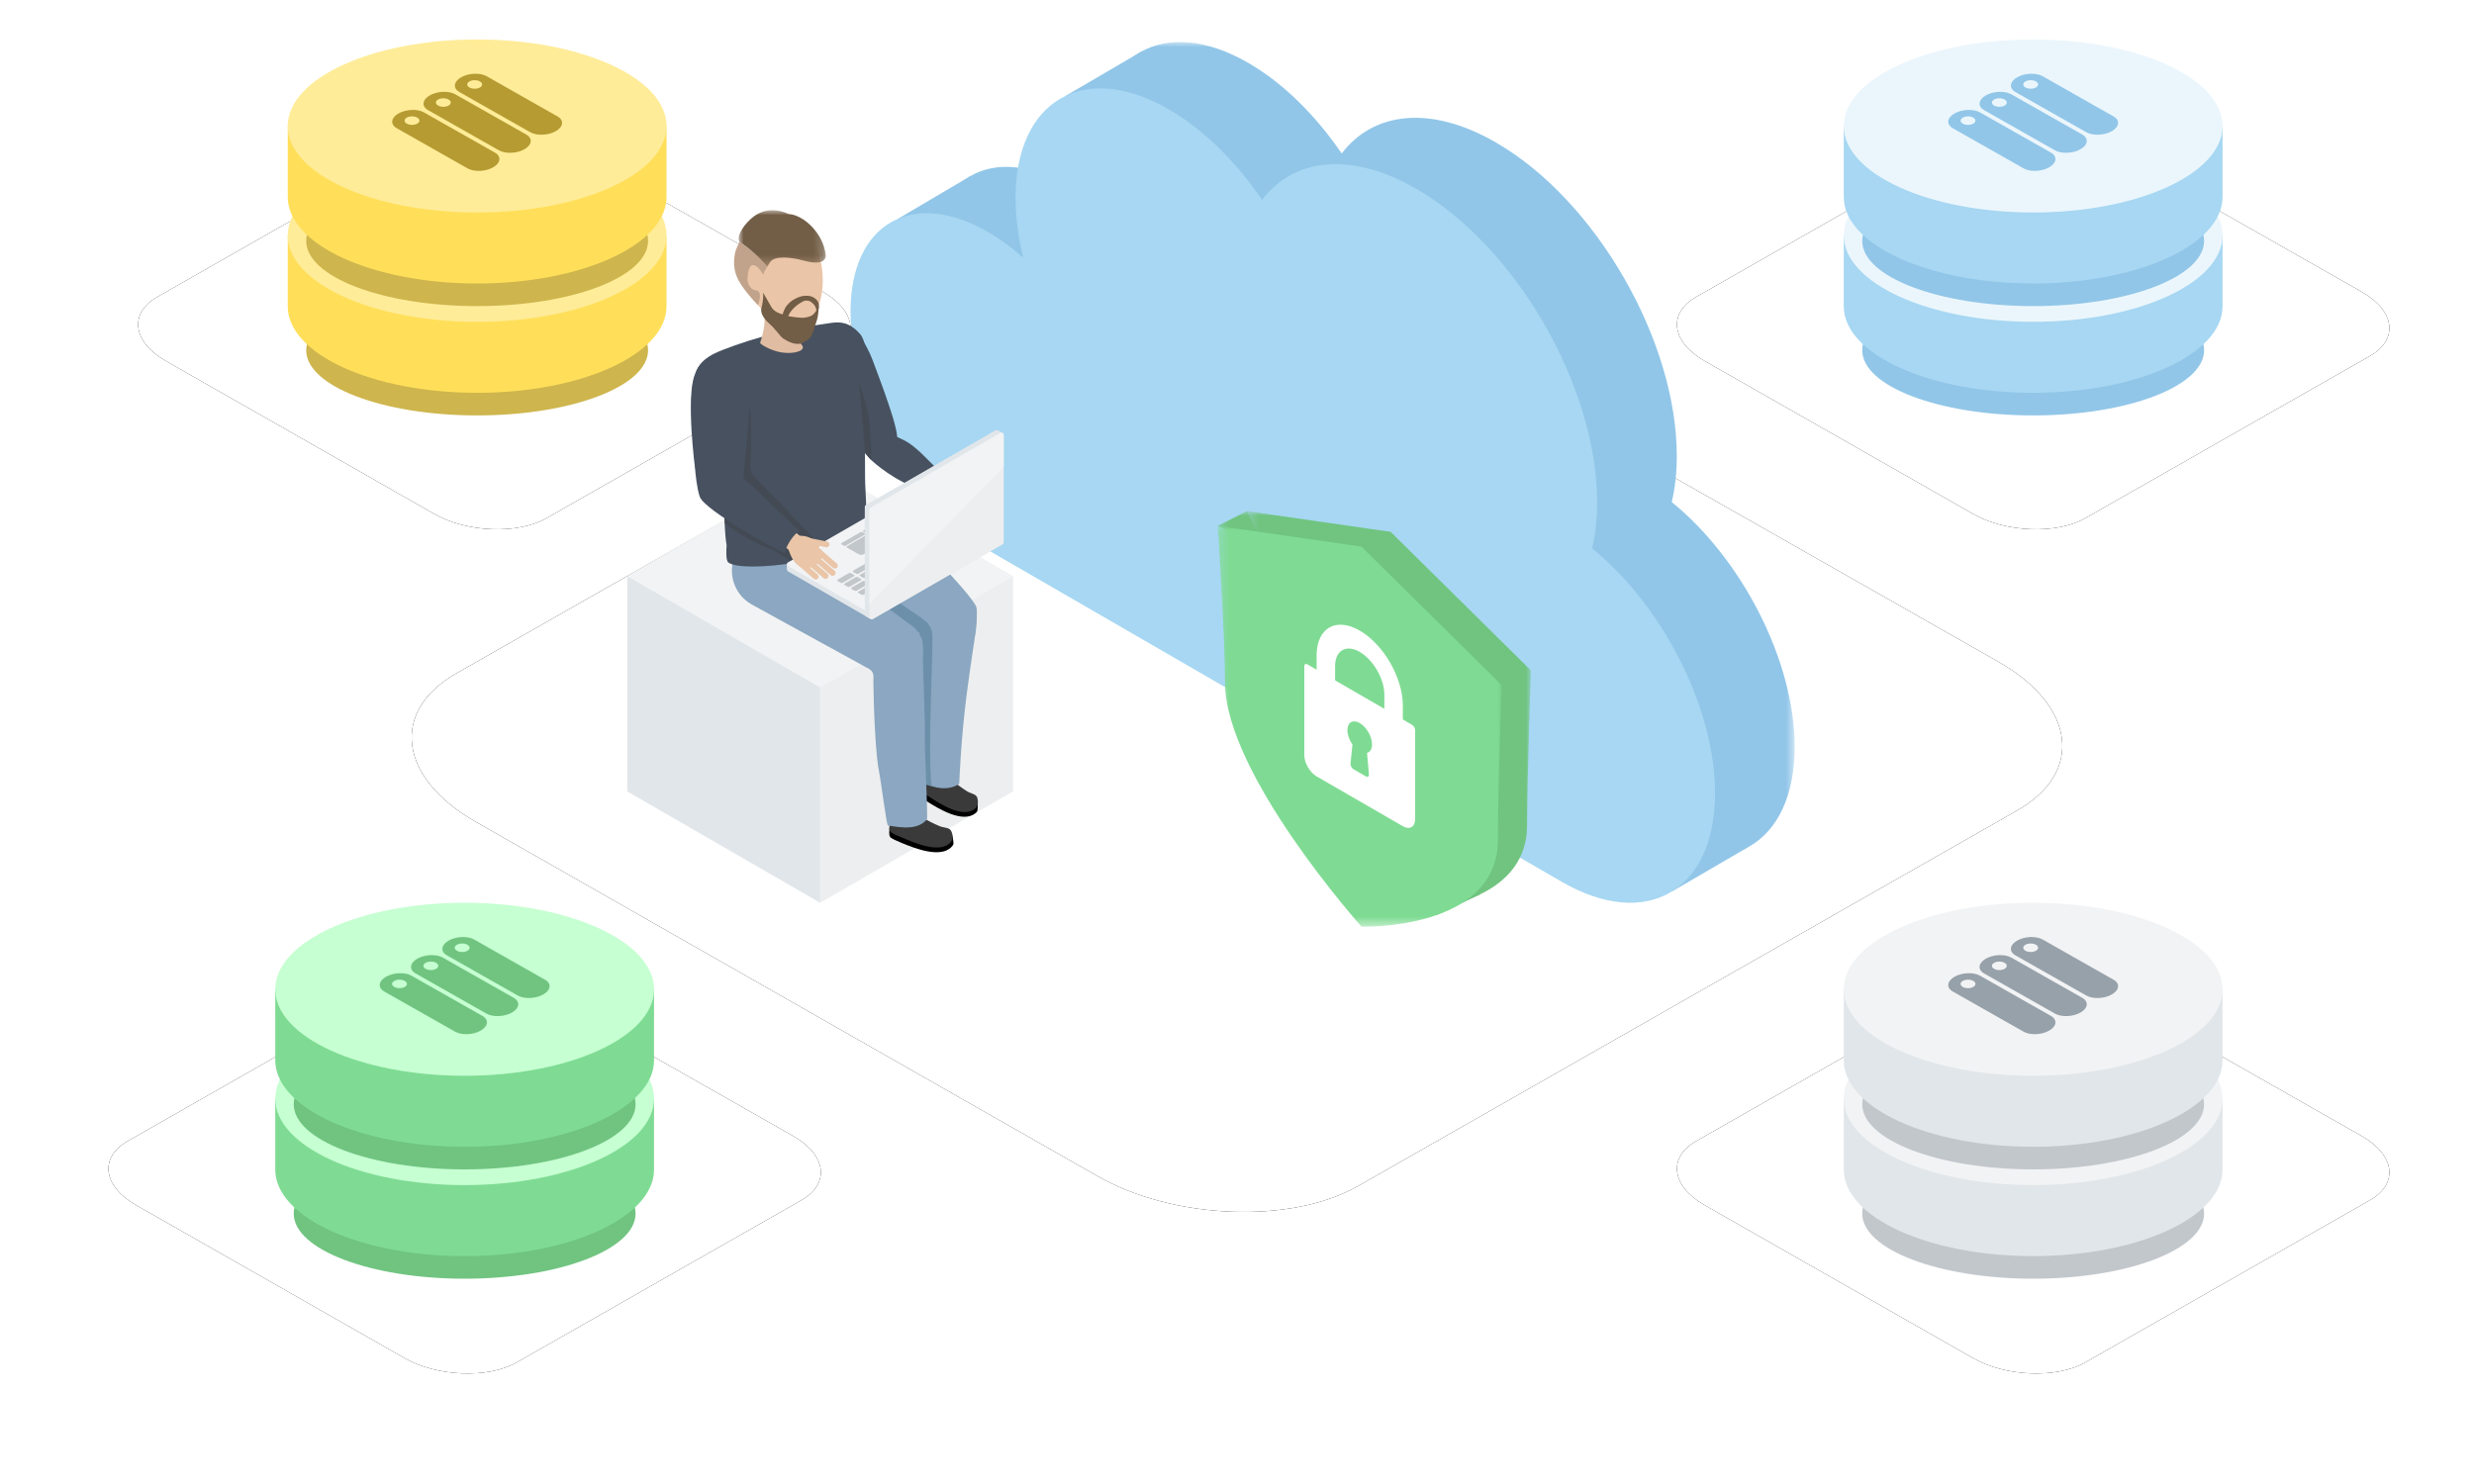 <svg xmlns="http://www.w3.org/2000/svg" xmlns:xlink="http://www.w3.org/1999/xlink" width="250" height="150" viewBox="0 0 250 150"><defs><polygon id="g" points="0 0 87.358 0 87.358 82.315 0 82.315"/><polygon id="m" points="0 0 8.805 0 8.805 5.697 0 5.697"/><polygon id="o" points="0 0 28.694 0 28.694 40.505 0 40.505"/><polygon id="q" points="0 0 4.721 0 4.721 3.788 0 3.788"/><polygon id="s" points="0 0 28.694 0 28.694 40.506 0 40.506"/><filter id="b" width="150%" height="187.8%" x="-25%" y="-43.9%" filterUnits="objectBoundingBox"><feOffset in="SourceAlpha" result="shadowOffsetOuter1"/><feGaussianBlur in="shadowOffsetOuter1" result="shadowBlurOuter1" stdDeviation="6"/><feColorMatrix in="shadowBlurOuter1" values="0 0 0 0 0.216 0 0 0 0 0.561 0 0 0 0 0.749 0 0 0 0.15 0"/></filter><filter id="d" width="150%" height="187.8%" x="-25%" y="-43.9%" filterUnits="objectBoundingBox"><feOffset in="SourceAlpha" result="shadowOffsetOuter1"/><feGaussianBlur in="shadowOffsetOuter1" result="shadowBlurOuter1" stdDeviation="6"/><feColorMatrix in="shadowBlurOuter1" values="0 0 0 0 0.216 0 0 0 0 0.561 0 0 0 0 0.749 0 0 0 0.15 0"/></filter><filter id="f" width="121.6%" height="137.9%" x="-10.8%" y="-18.9%" filterUnits="objectBoundingBox"><feOffset in="SourceAlpha" result="shadowOffsetOuter1"/><feGaussianBlur in="shadowOffsetOuter1" result="shadowBlurOuter1" stdDeviation="6"/><feColorMatrix in="shadowBlurOuter1" values="0 0 0 0 0.216 0 0 0 0 0.561 0 0 0 0 0.749 0 0 0 0.15 0"/></filter><filter id="j" width="150%" height="187.8%" x="-25%" y="-43.9%" filterUnits="objectBoundingBox"><feOffset in="SourceAlpha" result="shadowOffsetOuter1"/><feGaussianBlur in="shadowOffsetOuter1" result="shadowBlurOuter1" stdDeviation="6"/><feColorMatrix in="shadowBlurOuter1" values="0 0 0 0 0.216 0 0 0 0 0.561 0 0 0 0 0.749 0 0 0 0.15 0"/></filter><filter id="l" width="150%" height="187.8%" x="-25%" y="-43.9%" filterUnits="objectBoundingBox"><feOffset in="SourceAlpha" result="shadowOffsetOuter1"/><feGaussianBlur in="shadowOffsetOuter1" result="shadowBlurOuter1" stdDeviation="6"/><feColorMatrix in="shadowBlurOuter1" values="0 0 0 0 0.216 0 0 0 0 0.561 0 0 0 0 0.749 0 0 0 0.15 0"/></filter><path id="a" d="M16.742,36.476 L43.835,51.919 C47.154,53.831 52.298,54.039 55.219,52.378 L83.983,35.984 C86.892,34.322 86.527,31.426 83.164,29.503 L56.038,14.081 C52.663,12.169 47.574,11.961 44.654,13.622 L15.89,30.016 C13.025,31.656 13.379,34.552 16.742,36.476 Z"/><path id="c" d="M172.242,36.476 L199.335,51.919 C202.654,53.831 207.798,54.039 210.719,52.378 L239.483,35.984 C242.392,34.322 242.027,31.426 238.664,29.503 L211.538,14.081 C208.163,12.169 203.074,11.961 200.154,13.622 L171.39,30.016 C168.525,31.656 168.879,34.552 172.242,36.476 Z"/><path id="e" d="M48.048,83.053 L110.826,118.836 C118.516,123.268 130.435,123.749 137.203,119.899 L203.851,81.913 C210.592,78.064 209.747,71.353 201.954,66.896 L139.1,31.164 C131.281,26.732 119.49,26.251 112.722,30.101 L46.075,68.087 C39.435,71.885 40.256,78.596 48.048,83.053 Z"/><path id="i" d="M13.742,121.807 L40.835,137.25 C44.154,139.163 49.298,139.37 52.219,137.709 L80.983,121.315 C83.892,119.654 83.527,116.758 80.164,114.834 L53.038,99.413 C49.663,97.5 44.574,97.293 41.654,98.954 L12.89,115.348 C10.025,116.987 10.379,119.883 13.742,121.807 Z"/><path id="k" d="M172.242,121.807 L199.335,137.25 C202.654,139.163 207.798,139.37 210.719,137.709 L239.483,121.315 C242.392,119.654 242.027,116.758 238.664,114.834 L211.538,99.413 C208.163,97.5 203.074,97.293 200.154,98.954 L171.39,115.348 C168.525,116.987 168.879,119.883 172.242,121.807 Z"/></defs><g fill="none" fill-rule="evenodd"><rect width="250" height="150"/><use xlink:href="#a" fill="#000" filter="url(#b)"/><use xlink:href="#a" fill="#FFF"/><use xlink:href="#c" fill="#000" filter="url(#d)"/><use xlink:href="#c" fill="#FFF"/><use xlink:href="#e" fill="#000" filter="url(#f)"/><use xlink:href="#e" fill="#FFF"/><g transform="translate(85.947 4.25)"><g transform="translate(8.048)"><mask id="h" fill="#fff"><use xlink:href="#g"/></mask><path fill="#91C6E8" d="M13.898,14.519 C15.126,15.229 16.315,16.103 17.449,17.104 C16.95,15.058 16.677,13.025 16.677,11.074 C16.677,1.182 23.611,-2.828 32.164,2.118 C35.708,4.169 38.973,7.437 41.583,11.264 C44.791,7.046 50.576,6.337 57.18,10.157 C67.268,15.99 75.446,30.179 75.446,41.847 C75.446,43.55 75.267,45.102 74.937,46.498 C82.022,52.241 87.358,62.562 87.358,71.241 C87.358,81.133 80.424,85.143 71.872,80.197 L13.935,46.69 L13.936,46.69 C13.923,46.682 13.911,46.676 13.898,46.668 C6.222,42.229 0,31.434 0,22.556 C0,13.678 6.222,10.08 13.898,14.519" mask="url(#h)"/></g><polygon fill="#91C6E8" points="4.775 17.875 12.048 13.586 13.964 17.001 8.846 22.453"/><polygon fill="#91C6E8" points="21.707 5.456 29.519 .89 28.504 7.321"/><polygon fill="#91C6E8" points="82.987 85.869 90.696 81.38 84.972 81.038"/><path fill="#A7D7F2" d="M13.898,19.203 C15.126,19.913 16.315,20.787 17.449,21.789 C16.95,19.743 16.677,17.709 16.677,15.759 C16.677,5.866 23.611,1.857 32.164,6.803 C35.708,8.853 38.973,12.122 41.583,15.949 C44.791,11.731 50.576,11.022 57.18,14.841 C67.268,20.675 75.446,34.863 75.446,46.531 C75.446,48.235 75.267,49.786 74.937,51.183 C82.022,56.925 87.358,67.247 87.358,75.926 C87.358,85.818 80.424,89.828 71.872,84.881 L18.348,53.926 L13.935,51.375 C13.935,51.375 13.936,51.374 13.936,51.374 C13.923,51.367 13.911,51.361 13.898,51.353 C6.222,46.914 0,36.118 0,27.241 C0,18.363 6.222,14.765 13.898,19.203"/><path fill="#A7D7F2" d="M13.898,51.353 L13.935,51.375 C13.923,51.38 13.911,51.376 13.898,51.353"/></g><use xlink:href="#i" fill="#000" filter="url(#j)"/><use xlink:href="#i" fill="#FFF"/><use xlink:href="#k" fill="#000" filter="url(#l)"/><use xlink:href="#k" fill="#FFF"/><g transform="translate(63.383 21.25)"><polygon fill="#F2F3F4" points=".009 36.982 19.504 48.238 38.999 36.983 19.504 25.727"/><polygon fill="#EDEEEF" points="19.495 48.231 19.495 70 38.99 58.745 38.99 36.975"/><polygon fill="#E1E6EA" points="0 58.744 19.495 70 19.495 48.231 0 36.976"/><g transform="translate(6.428)"><path fill="#EAC5A7" d="M25.583,39.27 C26.617,38.658 27.952,39.001 28.564,40.035 C29.176,41.069 28.833,42.404 27.799,43.016 C26.764,43.628 25.43,43.285 24.818,42.251 C24.206,41.216 24.549,39.882 25.583,39.27"/><path fill="#EAC5A7" d="M15.379 29.294C13.657 28.329 11.48 28.942 10.515 30.663 9.55 32.385 10.164 34.562 11.885 35.527 12.214 35.711 25.353 42.873 25.353 42.873 26.369 43.527 27.652 43.435 28.357 42.606 29.136 41.691 28.915 40.225 27.865 39.331L27.611 39.118C25.147 36.78 16.003 29.643 15.379 29.294M25.671 56.402C25.498 57.028 24.907 57.411 24.349 57.258 23.792 57.105 23.48 56.473 23.652 55.847 23.824 55.22 24.416 54.837 24.973 54.99 25.531 55.143 25.843 55.775 25.671 56.402"/><path fill="#EAC5A7" d="M25.663,56.4 C25.491,57.027 24.899,57.41 24.342,57.257 C23.829,57.116 23.523,56.569 23.612,55.995 C23.612,55.995 23.567,54.76 23.565,54.76 C23.535,52.168 23.304,49.267 23.459,46.74 C23.583,44.713 24.117,43.099 24.426,41.175 L24.507,40.863 C24.872,39.533 26.128,38.719 27.313,39.044 C28.496,39.37 29.16,40.712 28.794,42.042 L28.779,42.133 C28.754,42.25 26.787,51.397 26.221,53.751 C26.221,53.751 26.221,53.751 26.221,53.751 C26.078,54.385 25.806,55.778 25.667,56.385 L25.663,56.4 Z"/><path fill="#EAC5A7" d="M25.866,55.487 C25.896,54.944 25.127,55.394 24.584,55.363 C24.041,55.333 23.825,54.713 23.599,55.321 L23.539,56.011 C23.527,56.141 23.507,56.27 23.474,56.396 C23.395,56.697 23.248,57.379 23.319,58.065 L23.572,58.142 C23.592,58.538 23.803,58.949 24.203,59.251 C25.085,59.919 26.922,61.26 27.996,60.492 C28.725,59.97 27.224,58.408 26.538,57.94 C26.434,57.869 26.333,57.789 26.233,57.705 L26.234,57.535 C25.994,57.342 25.85,57.186 25.755,56.978 C25.668,56.788 25.692,56.598 25.707,56.35 C25.714,56.227 25.731,56.105 25.757,55.986 L25.866,55.487 Z"/><path fill="#000" d="M23.823,59.73 C24.988,60.473 27.408,61.961 28.708,60.985 C28.925,60.822 28.982,60.772 28.983,60.38 C28.983,60.265 29.011,60.083 28.982,59.957 C28.789,59.131 26.508,60.098 25.912,59.757 C25.01,59.241 24.581,58.797 23.653,58.272 C23.232,58.034 23.128,57.23 23.016,57.588 C22.994,57.654 22.834,58.078 22.825,58.148 C22.79,58.397 22.67,58.66 22.76,58.917 C22.825,59.1 23.454,59.495 23.823,59.73"/><path fill="#3A3A3A" d="M26.519,57.708 C26.408,57.609 25.871,57.056 25.801,57.066 C26.006,57.378 26.213,57.654 26.136,57.963 C26.004,58.491 23.504,58.197 23.372,57.283 C23.365,57.23 23.353,56.907 23.384,56.778 C23.074,57.156 22.845,57.847 22.825,58.148 C22.798,58.56 23.488,58.897 23.93,59.185 C25.036,59.907 27.396,61.5 28.671,60.529 C28.923,60.337 29.111,59.997 28.949,59.397 C28.843,59.002 28.288,58.967 27.916,58.734 C27.385,58.401 26.796,57.956 26.519,57.708"/><path fill="#E0BCA2" d="M16.08,34.092 C15.876,35.924 9.271,39.875 7.439,39.67 C5.607,39.466 4.372,37.673 4.372,35.83 C4.372,35.19 4.224,33.078 5.261,32.249 C6.811,31.011 10.091,31.243 11.663,30.689 C12.273,30.475 14.018,29.842 14.363,29.88 C16.196,30.085 16.285,32.259 16.08,34.092"/><path fill="#EAC5A7" d="M20.411,24.806 C19.93,25.476 18.997,25.629 18.327,25.149 C17.656,24.667 17.503,23.734 17.985,23.064 C18.466,22.394 19.399,22.241 20.069,22.722 C20.739,23.203 20.893,24.136 20.411,24.806"/><path fill="#EAC5A7" d="M17.051,12.844 C17.048,12.839 17.045,12.835 17.042,12.831 C16.514,11.882 15.387,11.386 14.299,11.699 C13.169,12.025 12.468,13.114 12.59,14.245 C12.591,14.266 12.588,14.287 12.589,14.308 L12.597,14.395 C12.571,16.058 15.759,21.557 16.576,23.011 C16.831,23.475 17.732,24.49 17.975,24.783 L20.696,23.924 C20.862,22.84 20.787,21.928 18.248,15.193 C17.835,14.098 17.287,13.244 17.051,12.844"/><path fill="#EAC5A7" d="M25.723,29.029 L25.72,29.028 C25.003,28.774 23.37,28.145 23.295,28.121 C20.693,27.29 18.572,25.438 18.165,25.011 L19.856,22.601 C19.856,22.601 20.779,23.042 21.271,23.258 C23.118,24.066 24.761,26.641 26.325,27.442 L25.723,29.029 Z"/><path fill="#EAC5A7" d="M25.534 28.939C25.139 28.686 25.024 28.161 25.277 27.766 25.531 27.372 26.056 27.257 26.45 27.51 26.845 27.763 26.96 28.288 26.707 28.682 26.454 29.077 25.929 29.192 25.534 28.939M20.691 23.98C20.666 24.805 19.977 25.453 19.153 25.428 18.328 25.403 17.68 24.714 17.705 23.89 17.73 23.065 18.419 22.417 19.243 22.442 20.068 22.467 20.716 23.156 20.691 23.98"/><path fill="#EAC5A7" d="M25.537,28.935 C25.142,28.682 25.027,28.157 25.28,27.763 C25.533,27.368 26.059,27.253 26.453,27.506 C26.848,27.759 26.963,28.284 26.709,28.679 C26.456,29.074 25.931,29.188 25.537,28.935"/><path fill="#EAC5A7" d="M26.672,30.514 C26.24,30.167 26.061,29.784 25.847,29.249 C25.72,28.934 25.467,28.965 25.4,28.806 C25.34,28.665 25.972,27.337 26.285,27.425 C26.665,27.532 26.59,27.768 27.036,27.756 C27.488,27.743 28.008,27.953 28.45,28.31 C28.581,28.416 28.946,28.639 28.789,28.661 C28.712,28.672 28.628,28.775 28.71,28.873 C28.758,28.93 28.879,29.009 28.932,29.058 C29.253,29.347 28.956,29.939 28.663,30.302 C28.172,30.91 27.28,31.006 26.672,30.514"/><path fill="#EAC5A7" d="M28.26 28.869 28.26 28.869C28.357 28.75 28.534 28.731 28.654 28.827L30.449 30.276C30.568 30.373 30.587 30.55 30.491 30.67L30.491 30.67C30.394 30.789 30.217 30.808 30.097 30.711L28.302 29.263C28.182 29.166 28.163 28.989 28.26 28.869M28.082 29.582 28.082 29.582C28.179 29.462 28.356 29.443 28.476 29.539L30.271 30.988C30.391 31.085 30.409 31.262 30.313 31.382 30.216 31.501 30.039 31.521 29.919 31.424L28.124 29.975C28.004 29.878 27.986 29.702 28.082 29.582M27.424 29.906 27.424 29.906C27.52 29.786 27.697 29.767 27.817 29.864L29.612 31.313C29.732 31.409 29.751 31.586 29.654 31.706 29.558 31.826 29.381 31.845 29.261 31.748L27.466 30.3C27.346 30.203 27.327 30.026 27.424 29.906M26.487 30.006 26.487 30.006C26.584 29.886 26.761 29.867 26.881 29.964L28.676 31.413C28.796 31.509 28.814 31.686 28.718 31.806 28.621 31.926 28.444 31.945 28.324 31.848L26.529 30.4C26.409 30.303 26.391 30.126 26.487 30.006M26.841 28.075 26.841 28.075C26.865 27.923 27.009 27.818 27.161 27.842L29.44 28.199C29.592 28.222 29.697 28.366 29.673 28.519 29.649 28.67 29.505 28.776 29.353 28.752L27.074 28.395C26.922 28.371 26.817 28.227 26.841 28.075M19.9 43.297C20.935 42.685 22.269 43.028 22.881 44.062 23.493 45.096 23.15 46.431 22.116 47.043 21.082 47.654 19.747 47.312 19.135 46.277 18.523 45.243 18.866 43.908 19.9 43.297"/><path fill="#EAC5A7" d="M9.696 33.32C7.975 32.356 5.797 32.969 4.832 34.69 3.868 36.412 4.481 38.589 6.202 39.553 6.531 39.738 19.67 46.9 19.67 46.9 20.686 47.554 21.969 47.462 22.675 46.633 23.453 45.718 23.232 44.251 22.182 43.358L21.928 43.145C19.465 40.807 10.32 33.67 9.696 33.32M22.562 60.358C22.5 61.005 21.984 61.485 21.408 61.43 20.833 61.375 20.416 60.806 20.478 60.159 20.54 59.513 21.057 59.033 21.632 59.088 22.208 59.143 22.624 59.712 22.562 60.358"/><path fill="#EAC5A7" d="M22.555,60.359 C22.493,61.005 21.976,61.485 21.401,61.43 C20.871,61.379 20.476,60.894 20.464,60.312 C20.464,60.312 20.207,59.104 20.205,59.104 C19.73,56.556 19.002,53.738 18.72,51.222 C18.493,49.204 18.74,47.523 18.714,45.573 L18.739,45.252 C18.871,43.879 19.968,42.861 21.19,42.978 C22.413,43.094 23.297,44.302 23.166,45.675 L23.167,45.767 C23.163,45.887 22.8,55.236 22.648,57.653 C22.648,57.653 22.648,57.653 22.648,57.653 C22.616,58.301 22.588,59.721 22.556,60.343 L22.555,60.359 Z"/><path fill="#EAC5A7" d="M22.597,59.424 C22.534,58.884 21.853,59.459 21.313,59.523 C20.773,59.586 20.454,59.013 20.335,59.651 L20.395,60.341 C20.406,60.471 20.408,60.601 20.397,60.731 C20.371,61.041 20.344,61.738 20.532,62.402 L20.794,62.435 C20.883,62.821 21.162,63.19 21.607,63.419 C22.592,63.924 24.631,64.929 25.557,63.987 C26.186,63.347 24.438,62.067 23.682,61.725 C23.567,61.673 23.454,61.611 23.341,61.546 L23.312,61.378 C23.042,61.229 22.874,61.1 22.745,60.912 C22.626,60.739 22.617,60.549 22.589,60.301 C22.575,60.179 22.571,60.056 22.576,59.934 L22.597,59.424 Z"/><path fill="#000" d="M21.315,63.956 C22.591,64.487 25.232,65.536 26.344,64.35 C26.53,64.152 26.577,64.093 26.511,63.707 C26.491,63.593 26.487,63.409 26.437,63.291 C26.104,62.51 24.024,63.856 23.378,63.622 C22.4,63.269 21.901,62.905 20.897,62.549 C20.441,62.386 20.2,61.612 20.151,61.984 C20.142,62.054 20.057,62.499 20.06,62.569 C20.069,62.82 19.995,63.099 20.129,63.337 C20.224,63.507 20.911,63.787 21.315,63.956"/><path fill="#3A3A3A" d="M23.623,61.5 C23.497,61.421 22.873,60.969 22.806,60.991 C23.061,61.262 23.312,61.499 23.289,61.817 C23.251,62.359 20.737,62.5 20.45,61.622 C20.433,61.571 20.367,61.255 20.375,61.123 C20.134,61.548 20.028,62.269 20.06,62.569 C20.104,62.979 20.843,63.192 21.327,63.4 C22.541,63.921 25.14,65.083 26.228,63.908 C26.444,63.675 26.571,63.308 26.308,62.745 C26.135,62.374 25.583,62.434 25.176,62.269 C24.595,62.033 23.938,61.696 23.623,61.5"/><path fill="#EAC5A7" d="M11.126,36.723 C10.922,38.555 9.271,39.875 7.439,39.67 C5.607,39.466 4.287,37.815 4.491,35.983 C4.695,34.151 6.346,32.832 8.178,33.036 C10.01,33.24 11.33,34.891 11.126,36.723"/><path fill="#EAC5A7" d="M15.06,33.044 C14.855,34.877 13.204,36.197 11.372,35.992 C9.54,35.788 8.221,34.137 8.425,32.305 C8.629,30.473 10.28,29.153 12.112,29.357 C13.944,29.562 15.264,31.212 15.06,33.044"/><path fill="#8BA7C1" d="M27.12,57.981 C27.127,57.883 27.278,53.521 27.874,48.928 C28.221,46.25 28.709,43.085 28.709,43.085 C28.847,42.572 28.972,40.638 28.867,40.159 C28.721,39.49 26.034,36.622 26.034,36.622 C23.616,34.33 16.287,29.413 15.545,28.997 C14.961,28.669 14.301,28.496 13.635,28.496 C12.219,28.496 10.91,29.263 10.218,30.497 C9.163,32.379 9.836,34.769 11.719,35.823 C11.98,35.97 19.532,40.626 23.266,42.661 C23.217,42.894 23.167,43.124 23.118,43.354 C22.875,44.475 23.2,45.41 23.119,46.719 C23.016,48.409 23.083,50.268 23.148,52.066 C23.181,52.964 22.739,57.045 22.911,57.504 C23.551,58.012 25.633,58.997 27.12,57.981"/><path fill="#6D90AA" d="M24.372,42.596 C24.031,41.576 23.635,41.537 23.44,41.328 C23.383,41.268 23.321,41.216 23.253,41.169 L12.802,34.09 L9.707,33.746 C10.009,34.622 10.617,35.397 11.487,35.885 C11.749,36.032 19.303,40.689 23.036,42.724 C23.048,42.759 23.055,42.781 23.068,42.816 C22.52,44.226 22.983,45.246 22.888,46.781 C22.785,48.471 22.852,50.33 22.917,52.128 C22.95,53.026 22.508,57.107 22.679,57.566 C22.96,57.789 23.634,58.072 24.323,58.211 C23.89,54.313 24.583,43.232 24.372,42.596"/><path fill="#EAC5A7" d="M13.415,32.763 C13.415,32.763 13.397,36.441 12.742,37.342 C12.086,38.243 11.25,38.402 11.25,38.402 L10.961,33.764 L13.415,32.763 Z"/><path fill="#F7D297" d="M5.176 17.733C4.903 19.022 3.638 19.847 2.349 19.575 1.06 19.302.235 18.037.508 16.748.78 15.459 2.045 14.634 3.334 14.906 4.623 15.179 5.448 16.444 5.176 17.733M17.296 14.411C17.024 15.7 15.759 16.524 14.47 16.252 13.181 15.98 12.356 14.714 12.628 13.425 12.9 12.136 14.166 11.312 15.455 11.584 16.744 11.856 17.568 13.122 17.296 14.411"/><path fill="#E0BCA2" d="M17.431,22.419 C17.511,21.576 18.254,14.031 17.027,12.625 C15.951,11.391 15.074,11.395 14.193,11.517 C10.439,12.037 6.93,12.809 3.27,14.237 C2.305,14.613 0.211,15.496 0.559,17.677 C0.606,17.975 1.152,20.447 1.347,21.149 C1.517,21.761 3.087,26.242 3.226,26.765 C3.693,28.52 3.349,31.531 3.741,33.874 C3.741,33.874 3.626,35.334 3.868,35.507 C5.083,36.376 11.93,35.683 15.007,34.284 C17.251,33.264 16.893,32.765 17.115,32.308 C17.115,32.308 16.825,29.56 17.04,28.695 C17.516,26.779 17.166,25.21 17.431,22.419"/><path fill="#EAC5A7" d="M3.291,29.343 C2.574,29.751 1.662,29.501 1.254,28.784 C0.846,28.067 1.096,27.155 1.813,26.747 C2.53,26.339 3.442,26.589 3.85,27.306 C4.259,28.023 4.008,28.935 3.291,29.343"/><path fill="#EAC5A7" d="M5.231,17.07 C5.23,17.065 5.229,17.06 5.229,17.055 C5.145,15.972 4.328,15.051 3.209,14.882 C2.045,14.706 0.954,15.403 0.593,16.481 C0.584,16.501 0.573,16.519 0.566,16.538 L0.536,16.621 C-0.181,18.12 0.42,24.448 0.556,26.111 C0.593,26.639 0.988,27.937 1.087,28.306 L3.918,28.661 C4.521,27.744 4.834,26.885 5.338,19.705 C5.42,18.537 5.279,17.532 5.231,17.07"/><path fill="#475160" d="M25.754,26.918 C25.246,26.527 24.731,26.006 24.186,25.454 C23.277,24.536 22.339,23.586 21.323,23.141 C21.19,23.083 21.027,23.009 20.858,22.931 C20.767,21.945 20.308,20.296 18.367,15.148 C17.999,14.172 17.534,13.4 17.257,12.939 L17.153,12.769 C16.582,11.741 15.393,11.251 14.264,11.577 C13.089,11.915 12.332,13.043 12.462,14.269 C12.461,14.285 12.461,14.3 12.462,14.319 L12.469,14.394 C12.448,15.79 14.48,19.565 16.252,22.697 L16.464,23.073 C16.678,23.461 17.303,24.192 17.677,24.629 C17.755,24.72 17.82,24.796 17.857,24.84 C17.871,24.861 17.887,24.881 17.921,24.923 L17.946,24.957 C17.967,24.986 17.988,25.014 18.013,25.041 C18.024,25.053 18.036,25.063 18.056,25.081 L18.073,25.099 C18.503,25.551 20.643,27.407 23.256,28.243 C23.283,28.251 23.474,28.324 23.744,28.427 C24.112,28.567 24.625,28.761 25.07,28.926 L25.209,28.978 L25.239,28.833 C25.373,28.193 25.56,27.6 25.793,27.07 L25.834,26.979 L25.754,26.918 Z"/><path fill="#8BA7C1" d="M23.852,61.588 C23.974,61.475 23.605,54.231 23.643,53.259 C23.7,51.941 23.424,45.836 23.458,45.375 C23.496,44.859 23.478,43.623 23.329,43.304 C22.844,42.258 22.492,42.123 22.116,41.841 C22.116,41.841 10.717,33.44 9.975,33.023 C9.391,32.696 8.731,32.523 8.065,32.523 C6.649,32.523 5.34,33.29 4.648,34.524 C3.593,36.406 4.266,38.796 6.149,39.85 C6.408,39.996 14.576,44.487 17.999,46.357 C18.291,46.517 18.47,46.829 18.453,47.162 C18.445,47.317 18.439,47.471 18.442,47.632 C18.478,50.361 18.66,55.086 19.034,56.846 C19.221,57.724 19.768,62.152 19.919,62.19 C21.65,62.491 22.948,62.566 23.852,61.588"/><path fill="#475160" d="M17.6,25.67 C17.603,24.793 17.605,23.798 17.558,22.415 C17.553,22.249 17.583,21.803 17.625,21.185 C17.803,18.569 18.135,13.7 17.123,12.542 C16.003,11.257 15.052,11.269 14.175,11.39 C9.929,11.979 6.552,12.82 3.224,14.117 C2.358,14.455 0.059,15.352 0.433,17.697 C0.481,18.001 1.031,20.489 1.224,21.183 C1.31,21.492 1.749,22.777 2.173,24.02 C2.597,25.259 3.034,26.539 3.103,26.798 C3.345,27.707 3.366,28.97 3.388,30.306 C3.408,31.521 3.429,32.778 3.614,33.865 C3.578,34.325 3.522,35.417 3.794,35.611 C4.183,35.889 5.096,36.014 6.265,36.014 C8.939,36.014 12.947,35.36 15.06,34.4 L15.744,34.09 C17.309,33.383 17.37,33.355 17.587,32.91 L17.599,32.872 C17.601,32.856 17.825,31.246 17.656,28.443 C17.595,27.424 17.598,26.611 17.6,25.67"/><path fill="#434A54" d="M9.303,29.879 C8.513,29.051 7.291,27.891 6.48,27.013 C6.053,26.551 5.983,26.013 6.024,25.605 C6.107,24.764 6.151,23.744 6.048,20.64 C6.01,19.511 5.481,18.588 5.411,18.045 L5.384,17.839 C5.276,16.648 4.788,15.212 3.416,15.034 C1.991,14.847 1.004,15.291 0.54,16.478 C0.531,16.492 0.523,16.506 0.515,16.525 L0.487,16.596 C-0.225,17.876 0.094,22.222 0.451,25.865 L0.494,26.308 C0.532,26.756 3.419,29.375 3.445,29.389 L3.418,31.654 C5.91,33.519 7.471,33.993 8.254,34.351 C9.067,34.723 10.058,35.459 10.058,35.459 L13.172,34.026 C13.172,34.026 10.256,30.876 9.303,29.879"/><polygon fill="#E1E6EA" points="9.701 35.808 9.701 36.292 10.584 36.107"/><path fill="#E1E6EA" d="M18.391,41.314 L31.44,33.791 C31.597,33.701 31.597,33.474 31.44,33.383 L23.071,28.559 C22.998,28.517 22.909,28.517 22.836,28.559 L9.833,36.056 C9.656,36.158 9.656,36.413 9.833,36.515 L18.156,41.314 C18.229,41.356 18.318,41.356 18.391,41.314"/><polygon fill="#E1E6EA" points="31.557 33.081 31.557 33.605 30.561 33.449"/><path fill="#F2F3F4" d="M18.426,40.827 L31.432,33.329 C31.623,33.219 31.623,32.943 31.432,32.833 L23.106,28.033 C23.055,28.003 22.991,28.003 22.939,28.033 L9.8,35.608 C9.668,35.684 9.668,35.874 9.8,35.951 L18.258,40.827 C18.31,40.857 18.374,40.857 18.426,40.827"/><path fill="#C2C7CC" d="M21.35 32.245 20.16 31.56C20.081 31.514 19.984 31.514 19.906 31.561 19.258 31.945 16.303 33.657 15.751 33.976 15.71 34 15.712 34.057 15.752 34.081L16.96 34.777C17.092 34.853 17.293 34.861 17.408 34.795L21.382 32.504C21.497 32.437 21.483 32.322 21.35 32.245M15.438 33.899 15.225 33.775C15.164 33.74 15.171 33.678 15.242 33.638L17.128 32.548C17.199 32.508 17.306 32.503 17.367 32.538L17.581 32.662C17.642 32.697 17.634 32.759 17.564 32.8L15.677 33.889C15.607 33.93 15.499 33.934 15.438 33.899M17.66 32.602 17.447 32.479C17.386 32.444 17.393 32.382 17.464 32.341L19.35 31.252C19.421 31.211 19.528 31.207 19.589 31.242L19.803 31.366C19.864 31.401 19.856 31.463 19.786 31.504L17.899 32.593C17.829 32.633 17.721 32.638 17.66 32.602M16.476 37.004 15.379 37.637C15.306 37.679 15.194 37.684 15.131 37.647L14.828 37.472C14.764 37.435 14.772 37.371 14.845 37.329L15.942 36.695C16.015 36.653 16.126 36.649 16.19 36.685L16.493 36.86C16.557 36.897 16.549 36.962 16.476 37.004M18.044 36.098 16.948 36.731C16.875 36.773 16.763 36.778 16.7 36.741L16.396 36.566C16.333 36.529 16.341 36.465 16.414 36.423L17.511 35.79C17.584 35.747 17.695 35.743 17.759 35.779L18.062 35.955C18.126 35.991 18.118 36.056 18.044 36.098M19.613 35.192 18.517 35.825C18.444 35.867 18.332 35.872 18.269 35.835L17.965 35.66C17.902 35.623 17.91 35.559 17.983 35.517L19.079 34.884C19.153 34.842 19.264 34.837 19.328 34.874L19.631 35.049C19.694 35.085 19.687 35.15 19.613 35.192M21.182 34.286 20.086 34.919C20.013 34.962 19.901 34.966 19.838 34.93L19.534 34.754C19.471 34.717 19.479 34.653 19.552 34.611L20.648 33.978C20.722 33.936 20.833 33.931 20.897 33.968L21.2 34.143C21.263 34.18 21.255 34.244 21.182 34.286M22.751 33.38 21.655 34.013C21.582 34.056 21.47 34.06 21.407 34.024L21.103 33.849C21.04 33.812 21.048 33.747 21.121 33.705L22.217 33.072C22.29 33.03 22.402 33.025 22.466 33.062L22.769 33.237C22.832 33.274 22.824 33.338 22.751 33.38M24.32 32.475 23.224 33.107C23.151 33.15 23.039 33.155 22.976 33.118L22.672 32.943C22.609 32.906 22.617 32.842 22.69 32.799L23.786 32.166C23.859 32.124 23.971 32.12 24.035 32.156L24.338 32.331C24.401 32.368 24.393 32.432 24.32 32.475M25.889 31.569 24.793 32.202C24.72 32.244 24.608 32.249 24.545 32.212L24.241 32.037C24.178 32 24.186 31.936 24.259 31.894L25.355 31.261C25.428 31.218 25.54 31.214 25.604 31.25L25.907 31.426C25.97 31.462 25.962 31.527 25.889 31.569M17.176 37.408 16.079 38.041C16.006 38.083 15.894 38.088 15.831 38.051L15.528 37.876C15.464 37.839 15.472 37.775 15.545 37.733L16.642 37.1C16.715 37.057 16.826 37.053 16.89 37.089L17.193 37.265C17.257 37.301 17.249 37.366 17.176 37.408M18.744 36.502 17.648 37.135C17.575 37.177 17.463 37.182 17.4 37.145L17.096 36.97C17.033 36.934 17.041 36.869 17.114 36.827L18.21 36.194C18.284 36.152 18.395 36.147 18.459 36.184L18.762 36.359C18.825 36.395 18.818 36.46 18.744 36.502M20.313 35.596 19.217 36.229C19.144 36.272 19.032 36.276 18.969 36.24L18.665 36.064C18.602 36.027 18.61 35.963 18.683 35.921L19.779 35.288C19.853 35.246 19.964 35.241 20.028 35.278L20.331 35.453C20.394 35.49 20.387 35.554 20.313 35.596M21.882 34.69 20.786 35.323C20.713 35.366 20.601 35.37 20.538 35.334L20.234 35.158C20.171 35.122 20.179 35.057 20.252 35.015L21.348 34.382C21.421 34.34 21.533 34.335 21.597 34.372L21.9 34.547C21.963 34.584 21.955 34.648 21.882 34.69M23.451 33.785 22.355 34.417C22.282 34.46 22.17 34.465 22.107 34.428L21.803 34.253C21.74 34.216 21.748 34.152 21.821 34.109L22.917 33.476C22.99 33.434 23.102 33.43 23.166 33.466L23.469 33.641C23.532 33.678 23.524 33.742 23.451 33.785M25.02 32.879 23.924 33.512C23.851 33.554 23.739 33.559 23.676 33.522L23.372 33.347C23.309 33.31 23.317 33.246 23.39 33.204L24.486 32.57C24.559 32.528 24.671 32.524 24.735 32.56L25.038 32.735C25.101 32.772 25.093 32.837 25.02 32.879M26.589 31.973 25.493 32.606C25.42 32.648 25.308 32.653 25.245 32.616L24.941 32.441C24.878 32.404 24.886 32.34 24.959 32.298L26.055 31.665C26.128 31.622 26.24 31.618 26.304 31.654L26.607 31.83C26.67 31.866 26.662 31.931 26.589 31.973M17.875 37.812 16.779 38.445C16.706 38.487 16.594 38.492 16.531 38.455L16.227 38.28C16.164 38.243 16.172 38.179 16.245 38.137L17.342 37.504C17.415 37.462 17.526 37.457 17.59 37.493L17.893 37.669C17.957 37.705 17.949 37.77 17.875 37.812M19.444 36.906 18.348 37.539C18.275 37.581 18.163 37.586 18.1 37.55L17.796 37.374C17.733 37.338 17.741 37.273 17.814 37.231L18.91 36.598C18.984 36.556 19.095 36.551 19.159 36.588L19.462 36.763C19.525 36.799 19.518 36.864 19.444 36.906M21.013 36 19.917 36.633C19.844 36.676 19.732 36.68 19.669 36.644L19.365 36.468C19.302 36.432 19.31 36.367 19.383 36.325L20.479 35.692C20.553 35.65 20.664 35.645 20.728 35.682L21.031 35.857C21.094 35.894 21.087 35.958 21.013 36M22.582 35.095 21.486 35.727C21.413 35.77 21.301 35.774 21.238 35.738L20.934 35.563C20.871 35.526 20.879 35.462 20.952 35.419L22.048 34.786C22.121 34.744 22.233 34.739 22.297 34.776L22.6 34.951C22.663 34.988 22.655 35.052 22.582 35.095M24.151 34.189 23.055 34.822C22.982 34.864 22.87 34.869 22.807 34.832L22.503 34.657C22.44 34.62 22.448 34.556 22.521 34.514L23.617 33.88C23.69 33.838 23.802 33.834 23.866 33.87L24.169 34.045C24.232 34.082 24.224 34.147 24.151 34.189M25.72 33.283 24.624 33.916C24.551 33.958 24.439 33.963 24.376 33.926L24.072 33.751C24.009 33.714 24.017 33.65 24.09 33.608L25.186 32.975C25.259 32.932 25.371 32.928 25.435 32.964L25.738 33.14C25.801 33.176 25.793 33.241 25.72 33.283M27.289 32.377 26.193 33.01C26.12 33.052 26.008 33.057 25.945 33.02L25.641 32.845C25.578 32.808 25.586 32.744 25.659 32.702L26.755 32.069C26.828 32.027 26.94 32.022 27.004 32.059L27.307 32.234C27.37 32.27 27.362 32.335 27.289 32.377M18.575 38.216 17.479 38.849C17.406 38.891 17.294 38.896 17.231 38.859L16.927 38.684C16.864 38.647 16.872 38.583 16.945 38.541L18.041 37.908C18.115 37.866 18.226 37.861 18.29 37.898L18.593 38.073C18.656 38.109 18.649 38.174 18.575 38.216M20.144 37.31 19.048 37.943C18.975 37.986 18.863 37.99 18.8 37.954L18.496 37.778C18.433 37.742 18.441 37.677 18.514 37.635L19.61 37.002C19.684 36.96 19.795 36.955 19.859 36.992L20.162 37.167C20.225 37.204 20.218 37.268 20.144 37.31M21.713 36.405 20.617 37.037C20.544 37.08 20.432 37.084 20.369 37.048L20.065 36.873C20.002 36.836 20.01 36.771 20.083 36.729L21.179 36.096C21.252 36.054 21.364 36.049 21.428 36.086L21.731 36.261C21.794 36.298 21.786 36.362 21.713 36.405M23.282 35.499 22.186 36.131C22.113 36.174 22.001 36.179 21.938 36.142L21.634 35.967C21.571 35.93 21.579 35.866 21.652 35.823L22.748 35.19C22.821 35.148 22.933 35.144 22.997 35.18L23.3 35.355C23.363 35.392 23.355 35.457 23.282 35.499M24.851 34.593 23.755 35.226C23.682 35.268 23.57 35.273 23.507 35.236L23.203 35.061C23.14 35.024 23.148 34.96 23.221 34.918L24.317 34.285C24.39 34.242 24.502 34.238 24.566 34.274L24.869 34.45C24.932 34.486 24.924 34.551 24.851 34.593M26.42 33.687 25.324 34.32C25.251 34.362 25.139 34.367 25.076 34.33L24.772 34.155C24.709 34.118 24.717 34.054 24.79 34.012L25.886 33.379C25.959 33.337 26.071 33.332 26.135 33.369L26.438 33.544C26.501 33.58 26.493 33.645 26.42 33.687M27.989 32.781 26.893 33.414C26.82 33.456 26.708 33.461 26.645 33.425L26.341 33.249C26.278 33.212 26.286 33.148 26.359 33.106L27.455 32.473C27.528 32.431 27.64 32.426 27.703 32.463L28.007 32.638C28.07 32.674 28.062 32.739 27.989 32.781M19.275 38.62 18.179 39.253C18.106 39.296 17.994 39.3 17.931 39.264L17.627 39.088C17.564 39.051 17.572 38.987 17.645 38.945L18.741 38.312C18.815 38.27 18.926 38.265 18.99 38.302L19.293 38.477C19.356 38.514 19.349 38.578 19.275 38.62M20.844 37.714 19.748 38.347C19.675 38.39 19.563 38.394 19.5 38.358L19.196 38.183C19.133 38.146 19.141 38.081 19.214 38.039L20.31 37.406C20.384 37.364 20.495 37.359 20.559 37.396L20.862 37.571C20.925 37.608 20.917 37.672 20.844 37.714M22.413 36.809 21.317 37.441C21.244 37.484 21.132 37.489 21.069 37.452L20.765 37.277C20.702 37.24 20.71 37.176 20.783 37.133L21.879 36.5C21.952 36.458 22.064 36.454 22.128 36.49L22.431 36.665C22.494 36.702 22.486 36.766 22.413 36.809M23.982 35.903 22.886 36.536C22.813 36.578 22.701 36.583 22.638 36.546L22.334 36.371C22.271 36.334 22.279 36.27 22.352 36.228L23.448 35.594C23.521 35.552 23.633 35.548 23.697 35.584L24 35.759C24.063 35.796 24.055 35.861 23.982 35.903M25.551 34.997 24.455 35.63C24.382 35.672 24.27 35.677 24.207 35.64L23.903 35.465C23.84 35.428 23.848 35.364 23.921 35.322L25.017 34.689C25.09 34.646 25.202 34.642 25.266 34.678L25.569 34.854C25.632 34.89 25.624 34.955 25.551 34.997M27.12 34.091 26.024 34.724C25.951 34.766 25.839 34.771 25.776 34.734L25.472 34.559C25.409 34.522 25.417 34.458 25.49 34.416L26.586 33.783C26.659 33.741 26.771 33.736 26.835 33.773L27.138 33.948C27.201 33.984 27.193 34.049 27.12 34.091M28.689 33.185 27.593 33.818C27.52 33.861 27.408 33.865 27.345 33.829L27.041 33.653C26.978 33.617 26.986 33.552 27.059 33.51L28.155 32.877C28.228 32.835 28.34 32.83 28.403 32.867L28.707 33.042C28.77 33.079 28.762 33.143 28.689 33.185"/><path fill="#E1E6EA" d="M17.919,41.048 L31.029,33.49 C31.104,33.447 31.151,33.367 31.151,33.28 L31.151,22.473 C31.151,22.287 30.949,22.17 30.787,22.263 L17.704,29.805 C17.629,29.849 17.582,29.929 17.582,30.016 L17.582,40.854 C17.582,41.027 17.769,41.135 17.919,41.048"/><path fill="#E1E6EA" d="M31.151 22.474C31.151 22.287 30.948 22.17 30.787 22.263L17.704 29.805C17.629 29.849 17.582 29.929 17.582 30.016L17.582 39.536 31.151 25.649 31.151 22.474ZM18.151 41.313 17.7 41.051C17.7 41.051 18.35 40.553 18.339 40.57 18.327 40.588 18.151 41.313 18.151 41.313"/><path fill="#E1E6EA" d="M31.505,22.528 L31.043,22.273 C31.043,22.273 30.75,23.244 30.785,23.22 C30.821,23.197 31.505,22.528 31.505,22.528"/><path fill="#EDEEEF" d="M18.388,41.318 L31.517,33.749 C31.576,33.714 31.613,33.651 31.613,33.582 L31.613,22.722 C31.613,22.546 31.423,22.436 31.27,22.524 L18.159,30.082 C18.089,30.123 18.045,30.199 18.045,30.281 L18.045,41.119 C18.045,41.296 18.235,41.406 18.388,41.318"/><path fill="#F2F3F4" d="M31.613,22.719 C31.613,22.544 31.424,22.435 31.273,22.522 L18.167,30.078 C18.091,30.122 18.045,30.202 18.045,30.289 L18.045,39.809 L31.613,25.921 L31.613,22.719 Z"/><path fill="#EAC5A7" d="M9.794,34.19 L9.791,34.189 C9.043,33.892 7.341,33.161 7.262,33.133 C4.543,32.147 2.379,30.115 1.967,29.65 L3.866,27.204 C3.866,27.204 4.825,27.707 5.337,27.954 C7.257,28.882 8.883,31.649 10.503,32.556 L9.794,34.19 Z"/><path fill="#EAC5A7" d="M9.598 34.088C9.191 33.805 9.093 33.251 9.379 32.849 9.665 32.448 10.226 32.351 10.633 32.633 11.04 32.915 11.138 33.47 10.852 33.872 10.566 34.273 10.005 34.37 9.598 34.088M4.689 28.684C4.626 29.546 3.867 30.194 2.994 30.131 2.122 30.068 1.466 29.319 1.529 28.457 1.593 27.595 2.352 26.948 3.225 27.01 4.097 27.073 4.753 27.822 4.689 28.684"/><path fill="#EAC5A7" d="M9.601,34.084 C9.194,33.802 9.096,33.248 9.382,32.846 C9.668,32.444 10.229,32.347 10.636,32.63 C11.043,32.912 11.141,33.466 10.855,33.868 C10.569,34.27 10.008,34.367 9.601,34.084"/><path fill="#EAC5A7" d="M10.732,35.787 C10.291,35.404 10.119,34.996 9.915,34.426 C9.795,34.09 9.526,34.112 9.462,33.943 C9.405,33.792 10.134,32.431 10.462,32.537 C10.86,32.666 10.77,32.91 11.242,32.916 C11.722,32.924 12.264,33.166 12.716,33.559 C12.85,33.675 13.227,33.925 13.06,33.942 C12.977,33.95 12.883,34.054 12.966,34.16 C13.014,34.222 13.139,34.31 13.193,34.363 C13.52,34.68 13.178,35.287 12.852,35.653 C12.304,36.268 11.355,36.328 10.732,35.787"/><path fill="#EAC5A7" d="M12.489 34.136 12.489 34.136C12.597 34.015 12.786 34.003 12.908 34.11L14.745 35.705C14.868 35.812 14.88 35.998 14.772 36.119 14.664 36.24 14.476 36.252 14.353 36.145L12.516 34.55C12.393 34.444 12.382 34.257 12.489 34.136M12.269 34.873 12.269 34.873C12.376 34.753 12.565 34.74 12.688 34.847L14.525 36.442C14.647 36.549 14.659 36.735 14.551 36.856L14.551 36.856C14.444 36.977 14.255 36.989 14.133 36.883L12.295 35.287C12.173 35.181 12.161 34.994 12.269 34.873M11.556 35.184 11.556 35.184C11.664 35.063 11.853 35.05 11.975 35.157L13.812 36.752C13.935 36.859 13.947 37.045 13.839 37.166 13.731 37.287 13.543 37.299 13.42 37.193L11.583 35.597C11.461 35.491 11.449 35.304 11.556 35.184M10.56 35.247 10.56 35.247C10.667 35.126 10.856 35.114 10.979 35.22L12.815 36.816C12.938 36.922 12.95 37.108 12.842 37.229L12.842 37.229C12.734 37.35 12.546 37.362 12.423 37.256L10.586 35.66C10.464 35.554 10.452 35.368 10.56 35.247M11.022 33.242 11.022 33.242C11.054 33.084 11.211 32.98 11.371 33.012L13.77 33.487C13.93 33.518 14.034 33.674 14.002 33.832 13.97 33.99 13.813 34.093 13.653 34.062L11.254 33.587C11.094 33.555 10.99 33.4 11.022 33.242M3.946 29.899C3.203 30.355 2.226 30.13 1.765 29.397 1.302 28.663 1.53 27.698 2.273 27.242 3.016 26.786 3.993 27.011 4.455 27.744 4.917 28.478 4.689 29.443 3.946 29.899"/><path fill="#EAC5A7" d="M5.496,16.977 C5.495,16.971 5.493,16.966 5.492,16.96 C5.359,15.831 4.455,14.9 3.262,14.769 C2.022,14.632 0.894,15.406 0.556,16.549 C0.548,16.57 0.537,16.589 0.53,16.61 L0.503,16.698 C-0.196,18.296 0.886,24.841 1.148,26.57 C1.329,27.768 1.484,28.718 1.568,28.903 L4.582,29.159 C4.67,28.403 5.48,27.264 5.718,19.729 C5.757,18.504 5.566,17.458 5.496,16.977"/><path fill="#E0BCA2" d="M7.341,9.385 C7.534,10.964 7.526,11.791 7.003,13.398 C6.962,13.523 8.093,14.213 9.181,14.377 C10.455,14.569 11.69,14.191 11.216,13.62 C10.348,12.573 10.973,10.854 11.15,10.526 C11.808,9.307 11.139,9.02 9.898,8.754 C8.657,8.489 8.362,9.47 7.341,9.385"/><path fill="#EAC5A7" d="M6.987,3.204 C6.524,4.434 5.214,5.975 5.444,7.37 C5.59,8.252 6.229,9.024 6.885,9.7 C7.267,10.093 7.314,10.453 7.613,10.783 C8.53,11.794 9.897,12.515 10.896,12.158 C11.674,11.881 12.484,10.79 12.889,9.714 C13.316,8.579 13.424,7.232 13.257,5.934 C13.061,4.42 12.49,2.974 11.613,2.006 C9.983,0.208 7.912,0.745 6.987,3.204"/><path fill="#C1A38B" d="M4.442,4.448 C4.257,5.529 4.421,6.335 4.826,7.099 C5.394,8.171 6.784,9.594 6.784,9.594 C6.784,9.594 7.353,8.205 6.575,8.095 C5.798,7.986 5.727,7.048 5.727,7.048 C5.727,7.048 5.712,5.544 6.276,5.547 C6.839,5.55 7.307,6.541 7.307,6.541 C7.307,6.541 7.322,6.301 7.729,5.697 C6.745,4.53 5.787,3.772 4.912,3.18 C4.77,3.563 4.535,3.907 4.442,4.448"/><g transform="translate(4.831)"><mask id="n" fill="#fff"><use xlink:href="#m"/></mask><path fill="#725D46" d="M8.805,4.657 C8.805,4.657 8.794,3.126 7.409,1.677 C6.153,0.361 5.04,0.381 5.04,0.381 C5.04,0.381 3.216,-0.608 1.567,0.6 C0.739,1.206 -0.299,2.519 0.081,3.18 C0.956,3.772 1.914,4.53 2.898,5.697 C2.937,5.639 3.147,5.269 3.192,5.212 C3.679,4.596 5.192,4.712 6.665,5.113 C8.799,5.694 8.805,4.657 8.805,4.657" mask="url(#n)"/></g><path fill="#725D46" d="M7.944,11.481 C8.57,12.013 9.024,12.775 9.367,12.992 C9.697,13.201 10.595,13.73 11.276,13.418 C12.371,12.917 12.319,12.314 12.56,11.645 C12.8,10.977 12.86,10.784 12.937,9.715 C12.964,9.331 12.758,10.477 12.035,10.727 C11.767,10.819 11.375,10.902 11.15,10.867 C10.87,10.823 10.339,10.851 9.602,10.624 C9.1,10.47 8.438,10.35 8.106,9.733 C7.766,9.102 7.286,8.323 7.286,8.323 C7.286,8.323 7.401,8.82 7.123,9.94 C6.971,10.553 7.708,11.28 7.944,11.481"/><path fill="#725D46" d="M11.492,9.143 C11.492,9.143 10.062,9.721 9.711,11.046 C9.547,11.665 9.123,10.881 9.306,10.408 C9.49,9.936 9.561,9.72 9.97,9.345 C10.38,8.969 10.885,8.773 11.136,8.708 C11.39,8.643 11.832,8.592 12.205,8.726 C12.577,8.86 12.991,9.212 12.936,9.715 C12.899,10.062 12.84,10.413 12.717,10.218 C12.662,10.13 12.69,9.785 12.394,9.486 C12.01,9.098 11.796,9.12 11.492,9.143"/><path fill="#475160" d="M10.911,32.306 C10.344,31.993 6.518,28.039 5.59,27.298 C5.222,27.005 5.311,26.786 5.363,26.318 C5.505,25.036 5.688,23.172 5.909,20.023 C5.982,18.985 5.738,17.694 5.678,17.159 L5.655,16.957 C5.565,15.785 4.685,14.603 3.522,14.428 C2.315,14.244 0.86,15.281 0.467,16.449 C0.459,16.463 0.452,16.477 0.445,16.496 L0.421,16.566 C-0.531,18.83 0.428,26.121 0.428,26.121 C0.46,26.562 0.615,28.184 0.91,28.978 C1.416,30.343 8.971,34.528 9.383,34.615 L9.509,34.642 L9.534,34.516 C9.664,33.871 10.418,32.673 10.967,32.468 L11.012,32.361 L10.911,32.306 Z"/><path fill="#434A54" d="M17.604,24.537 L17.002,17.48 C17.002,17.48 17.755,19.55 17.943,20.717 C18.131,21.883 18.244,24.405 18.244,24.405 L18.197,25.223 L17.604,24.537 Z"/></g></g><g transform="translate(29.076 3.99)"><g transform="translate(0 11.05)"><ellipse cx="19.139" cy="20.362" fill="#CEB54D" rx="17.273" ry="6.588"/><path fill="#FFDF5A" d="M19.139,24.664 C29.709,24.664 38.277,20.749 38.277,15.919 C38.277,14.833 38.277,12.441 38.277,8.744 C30.658,7.698 24.279,7.175 19.139,7.175 C13.96,7.175 7.58,7.698 4.54747351e-13,8.744 C4.54747351e-13,12.481 4.54747351e-13,14.872 4.54747351e-13,15.919 C4.54747351e-13,20.749 8.569,24.664 19.139,24.664 Z"/><ellipse cx="19.139" cy="8.744" fill="#FFEC99" rx="19.139" ry="8.744"/></g><ellipse cx="19.139" cy="20.362" fill="#CEB54D" rx="17.273" ry="6.588"/><path fill="#FFDF5A" d="M19.139,24.664 C29.709,24.664 38.277,20.749 38.277,15.919 C38.277,14.833 38.277,12.441 38.277,8.744 C30.658,7.698 24.279,7.175 19.139,7.175 C13.96,7.175 7.58,7.698 8.95542244e-13,8.744 C8.95542244e-13,12.481 8.95542244e-13,14.872 8.95542244e-13,15.919 C8.95542244e-13,20.749 8.569,24.664 19.139,24.664 Z"/><ellipse cx="19.139" cy="8.744" fill="#FFEC99" rx="19.139" ry="8.744"/><path fill="#B59B31" d="M15.585,12.523 L22.692,8.347 C23.35,7.961 23.888,8.362 23.888,9.239 C23.888,10.116 23.35,11.149 22.692,11.536 L15.585,15.711 C14.927,16.097 14.389,15.696 14.389,14.819 C14.389,13.942 14.927,12.909 15.585,12.523 Z M15.585,8.867 L22.692,4.692 C23.35,4.305 23.888,4.707 23.888,5.584 C23.888,6.46 23.35,7.494 22.692,7.88 L15.585,12.055 C14.927,12.442 14.389,12.04 14.389,11.163 C14.389,10.287 14.927,9.253 15.585,8.867 Z M15.699,13.378 C15.407,13.549 15.171,13.961 15.171,14.299 C15.171,14.636 15.407,14.77 15.699,14.598 C15.991,14.427 16.228,14.015 16.228,13.678 C16.228,13.34 15.991,13.207 15.699,13.378 Z M15.585,5.211 L22.692,1.036 C23.35,0.65 23.888,1.051 23.888,1.928 C23.888,2.805 23.35,3.838 22.692,4.224 L15.585,8.4 C14.927,8.786 14.389,8.385 14.389,7.508 C14.389,6.631 14.927,5.598 15.585,5.211 Z M15.699,9.722 C15.407,9.893 15.171,10.306 15.171,10.643 C15.171,10.98 15.407,11.114 15.699,10.943 C15.991,10.771 16.228,10.359 16.228,10.022 C16.228,9.684 15.991,9.551 15.699,9.722 Z M15.699,6.066 C15.407,6.238 15.171,6.65 15.171,6.987 C15.171,7.324 15.407,7.459 15.699,7.287 C15.991,7.116 16.228,6.703 16.228,6.366 C16.228,6.028 15.991,5.895 15.699,6.066 Z" transform="rotate(60 19.139 8.374)"/></g><g transform="translate(186.314 3.99)"><g transform="translate(0 11.05)"><ellipse cx="19.139" cy="20.362" fill="#91C6E8" rx="17.273" ry="6.588"/><path fill="#A7D7F2" d="M19.139,24.664 C29.709,24.664 38.277,20.749 38.277,15.919 C38.277,14.833 38.277,12.441 38.277,8.744 C30.658,7.698 24.279,7.175 19.139,7.175 C13.96,7.175 7.58,7.698 4.54747351e-13,8.744 C4.54747351e-13,12.481 4.54747351e-13,14.872 4.54747351e-13,15.919 C4.54747351e-13,20.749 8.569,24.664 19.139,24.664 Z"/><ellipse cx="19.139" cy="8.744" fill="#EBF6FC" rx="19.139" ry="8.744"/></g><ellipse cx="19.139" cy="20.362" fill="#91C6E8" rx="17.273" ry="6.588"/><path fill="#A7D7F2" d="M19.139,24.664 C29.709,24.664 38.277,20.749 38.277,15.919 C38.277,14.833 38.277,12.441 38.277,8.744 C30.658,7.698 24.279,7.175 19.139,7.175 C13.96,7.175 7.58,7.698 8.95542244e-13,8.744 C8.95542244e-13,12.481 8.95542244e-13,14.872 8.95542244e-13,15.919 C8.95542244e-13,20.749 8.569,24.664 19.139,24.664 Z"/><ellipse cx="19.139" cy="8.744" fill="#EBF6FC" rx="19.139" ry="8.744"/><path fill="#91C6E8" d="M15.585,12.523 L22.692,8.347 C23.35,7.961 23.888,8.362 23.888,9.239 C23.888,10.116 23.35,11.149 22.692,11.536 L15.585,15.711 C14.927,16.097 14.389,15.696 14.389,14.819 C14.389,13.942 14.927,12.909 15.585,12.523 Z M15.585,8.867 L22.692,4.692 C23.35,4.305 23.888,4.707 23.888,5.584 C23.888,6.46 23.35,7.494 22.692,7.88 L15.585,12.055 C14.927,12.442 14.389,12.04 14.389,11.163 C14.389,10.287 14.927,9.253 15.585,8.867 Z M15.699,13.378 C15.407,13.549 15.171,13.961 15.171,14.299 C15.171,14.636 15.407,14.77 15.699,14.598 C15.991,14.427 16.228,14.015 16.228,13.678 C16.228,13.34 15.991,13.207 15.699,13.378 Z M15.585,5.211 L22.692,1.036 C23.35,0.65 23.888,1.051 23.888,1.928 C23.888,2.805 23.35,3.838 22.692,4.224 L15.585,8.4 C14.927,8.786 14.389,8.385 14.389,7.508 C14.389,6.631 14.927,5.598 15.585,5.211 Z M15.699,9.722 C15.407,9.893 15.171,10.306 15.171,10.643 C15.171,10.98 15.407,11.114 15.699,10.943 C15.991,10.771 16.228,10.359 16.228,10.022 C16.228,9.684 15.991,9.551 15.699,9.722 Z M15.699,6.066 C15.407,6.238 15.171,6.65 15.171,6.987 C15.171,7.324 15.407,7.459 15.699,7.287 C15.991,7.116 16.228,6.703 16.228,6.366 C16.228,6.028 15.991,5.895 15.699,6.066 Z" transform="rotate(60 19.139 8.374)"/></g><g transform="translate(186.314 91.25)"><g transform="translate(0 11.05)"><ellipse cx="19.139" cy="20.362" fill="#C2C7CC" rx="17.273" ry="6.588"/><path fill="#E1E6EA" d="M19.139,24.664 C29.709,24.664 38.277,20.749 38.277,15.919 C38.277,14.833 38.277,12.441 38.277,8.744 C30.658,7.698 24.279,7.175 19.139,7.175 C13.96,7.175 7.58,7.698 4.54747351e-13,8.744 C4.54747351e-13,12.481 4.54747351e-13,14.872 4.54747351e-13,15.919 C4.54747351e-13,20.749 8.569,24.664 19.139,24.664 Z"/><ellipse cx="19.139" cy="8.744" fill="#F2F3F4" rx="19.139" ry="8.744"/></g><ellipse cx="19.139" cy="20.362" fill="#C2C7CC" rx="17.273" ry="6.588"/><path fill="#E1E6EA" d="M19.139,24.664 C29.709,24.664 38.277,20.749 38.277,15.919 C38.277,14.833 38.277,12.441 38.277,8.744 C30.658,7.698 24.279,7.175 19.139,7.175 C13.96,7.175 7.58,7.698 9.09494702e-13,8.744 C9.09494702e-13,12.481 9.09494702e-13,14.872 9.09494702e-13,15.919 C9.09494702e-13,20.749 8.569,24.664 19.139,24.664 Z"/><ellipse cx="19.139" cy="8.744" fill="#F2F3F4" rx="19.139" ry="8.744"/><path fill="#97A1AA" d="M15.585,12.523 L22.692,8.347 C23.35,7.961 23.888,8.362 23.888,9.239 C23.888,10.116 23.35,11.149 22.692,11.536 L15.585,15.711 C14.927,16.097 14.389,15.696 14.389,14.819 C14.389,13.942 14.927,12.909 15.585,12.523 Z M15.585,8.867 L22.692,4.692 C23.35,4.305 23.888,4.707 23.888,5.584 C23.888,6.46 23.35,7.494 22.692,7.88 L15.585,12.055 C14.927,12.442 14.389,12.04 14.389,11.163 C14.389,10.287 14.927,9.253 15.585,8.867 Z M15.699,13.378 C15.407,13.549 15.171,13.961 15.171,14.299 C15.171,14.636 15.407,14.77 15.699,14.598 C15.991,14.427 16.228,14.015 16.228,13.678 C16.228,13.34 15.991,13.207 15.699,13.378 Z M15.585,5.211 L22.692,1.036 C23.35,0.65 23.888,1.051 23.888,1.928 C23.888,2.805 23.35,3.838 22.692,4.224 L15.585,8.4 C14.927,8.786 14.389,8.385 14.389,7.508 C14.389,6.631 14.927,5.598 15.585,5.211 Z M15.699,9.722 C15.407,9.893 15.171,10.306 15.171,10.643 C15.171,10.98 15.407,11.114 15.699,10.943 C15.991,10.771 16.228,10.359 16.228,10.022 C16.228,9.684 15.991,9.551 15.699,9.722 Z M15.699,6.066 C15.407,6.238 15.171,6.65 15.171,6.987 C15.171,7.324 15.407,7.459 15.699,7.287 C15.991,7.116 16.228,6.703 16.228,6.366 C16.228,6.028 15.991,5.895 15.699,6.066 Z" transform="rotate(60 19.139 8.374)"/></g><g transform="translate(27.814 91.25)"><g transform="translate(0 11.05)"><ellipse cx="19.139" cy="20.362" fill="#70C480" rx="17.273" ry="6.588"/><path fill="#7FDB93" d="M19.139,24.664 C29.709,24.664 38.277,20.749 38.277,15.919 C38.277,14.833 38.277,12.441 38.277,8.744 C30.658,7.698 24.279,7.175 19.139,7.175 C13.96,7.175 7.58,7.698 4.54747351e-13,8.744 C4.54747351e-13,12.481 4.54747351e-13,14.872 4.54747351e-13,15.919 C4.54747351e-13,20.749 8.569,24.664 19.139,24.664 Z"/><ellipse cx="19.139" cy="8.744" fill="#C6FFD2" rx="19.139" ry="8.744"/></g><ellipse cx="19.139" cy="20.362" fill="#70C480" rx="17.273" ry="6.588"/><path fill="#7FDB93" d="M19.139,24.664 C29.709,24.664 38.277,20.749 38.277,15.919 C38.277,14.833 38.277,12.441 38.277,8.744 C30.658,7.698 24.279,7.175 19.139,7.175 C13.96,7.175 7.58,7.698 8.95542244e-13,8.744 C8.95542244e-13,12.481 8.95542244e-13,14.872 8.95542244e-13,15.919 C8.95542244e-13,20.749 8.569,24.664 19.139,24.664 Z"/><ellipse cx="19.139" cy="8.744" fill="#C6FFD2" rx="19.139" ry="8.744"/><path fill="#70C480" d="M15.585,12.523 L22.692,8.347 C23.35,7.961 23.888,8.362 23.888,9.239 C23.888,10.116 23.35,11.149 22.692,11.536 L15.585,15.711 C14.927,16.097 14.389,15.696 14.389,14.819 C14.389,13.942 14.927,12.909 15.585,12.523 Z M15.585,8.867 L22.692,4.692 C23.35,4.305 23.888,4.707 23.888,5.584 C23.888,6.46 23.35,7.494 22.692,7.88 L15.585,12.055 C14.927,12.442 14.389,12.04 14.389,11.163 C14.389,10.287 14.927,9.253 15.585,8.867 Z M15.699,13.378 C15.407,13.549 15.171,13.961 15.171,14.299 C15.171,14.636 15.407,14.77 15.699,14.598 C15.991,14.427 16.228,14.015 16.228,13.678 C16.228,13.34 15.991,13.207 15.699,13.378 Z M15.585,5.211 L22.692,1.036 C23.35,0.65 23.888,1.051 23.888,1.928 C23.888,2.805 23.35,3.838 22.692,4.224 L15.585,8.4 C14.927,8.786 14.389,8.385 14.389,7.508 C14.389,6.631 14.927,5.598 15.585,5.211 Z M15.699,9.722 C15.407,9.893 15.171,10.306 15.171,10.643 C15.171,10.98 15.407,11.114 15.699,10.943 C15.991,10.771 16.228,10.359 16.228,10.022 C16.228,9.684 15.991,9.551 15.699,9.722 Z M15.699,6.066 C15.407,6.238 15.171,6.65 15.171,6.987 C15.171,7.324 15.407,7.459 15.699,7.287 C15.991,7.116 16.228,6.703 16.228,6.366 C16.228,6.028 15.991,5.895 15.699,6.066 Z" transform="rotate(60 19.139 8.374)"/></g><g transform="matrix(-1 0 0 1 154.696 51.664)"><mask id="p" fill="#fff"><use xlink:href="#o"/></mask><path fill="#70C480" d="M27.959,15.832 C27.959,25.077 14.17,40.502 14.17,40.502 C14.17,40.502 0.38,40.938 0.38,31.693 C0.38,26.779 -0,16.096 -0,16.096 L14.17,2.096 L28.694,0 C28.694,0 27.959,11.131 27.959,15.832" mask="url(#p)"/><g transform="translate(26.921)"><mask id="r" fill="#fff"><use xlink:href="#q"/></mask><polygon fill="#70C480" points="4.721 1.494 1.774 0 0 3.788" mask="url(#r)"/></g><polygon fill="#70C480" points="9.524 40.831 5.111 38.729 9.256 37.526"/><g transform="translate(2.947 1.494)"><mask id="t" fill="#fff"><use xlink:href="#s"/></mask><path fill="#7FDB93" d="M27.959,15.833 C27.959,25.078 14.17,40.503 14.17,40.503 C14.17,40.503 0.38,40.939 0.38,31.694 C0.38,26.78 0,16.097 0,16.097 L14.17,2.097 L28.694,0 C28.694,0 27.959,11.132 27.959,15.833" mask="url(#t)"/></g><path fill="#FFF" d="M19.784,17.106 L14.806,19.982 L14.806,18.544 C14.806,16.958 15.923,15.023 17.295,14.23 C18.667,13.436 19.784,14.081 19.784,15.668 L19.784,17.106 Z M18.226,25.516 C18.236,25.611 18.208,25.73 18.149,25.84 C18.09,25.95 18.006,26.042 17.917,26.094 L16.672,26.813 C16.584,26.864 16.5,26.869 16.441,26.827 C16.382,26.785 16.354,26.699 16.363,26.592 L16.559,24.439 C16.241,24.356 16.05,24.042 16.05,23.577 C16.05,22.784 16.608,21.817 17.295,21.42 C17.981,21.023 18.539,21.346 18.539,22.139 C18.539,22.604 18.348,23.137 18.03,23.59 L18.226,25.516 Z M22.584,15.488 L21.65,16.027 L21.65,14.589 C21.65,11.814 19.697,10.685 17.295,12.073 C14.893,13.46 12.939,16.847 12.939,19.623 L12.939,21.06 L12.006,21.6 C11.834,21.699 11.695,21.94 11.695,22.139 L11.695,31.127 C11.695,31.515 11.828,31.791 12.046,31.925 C12.272,32.063 12.589,32.048 12.939,31.846 L21.65,26.813 C22.337,26.416 22.895,25.449 22.895,24.656 L22.895,15.668 C22.895,15.469 22.755,15.388 22.584,15.488 L22.584,15.488 Z"/></g></g></svg>
